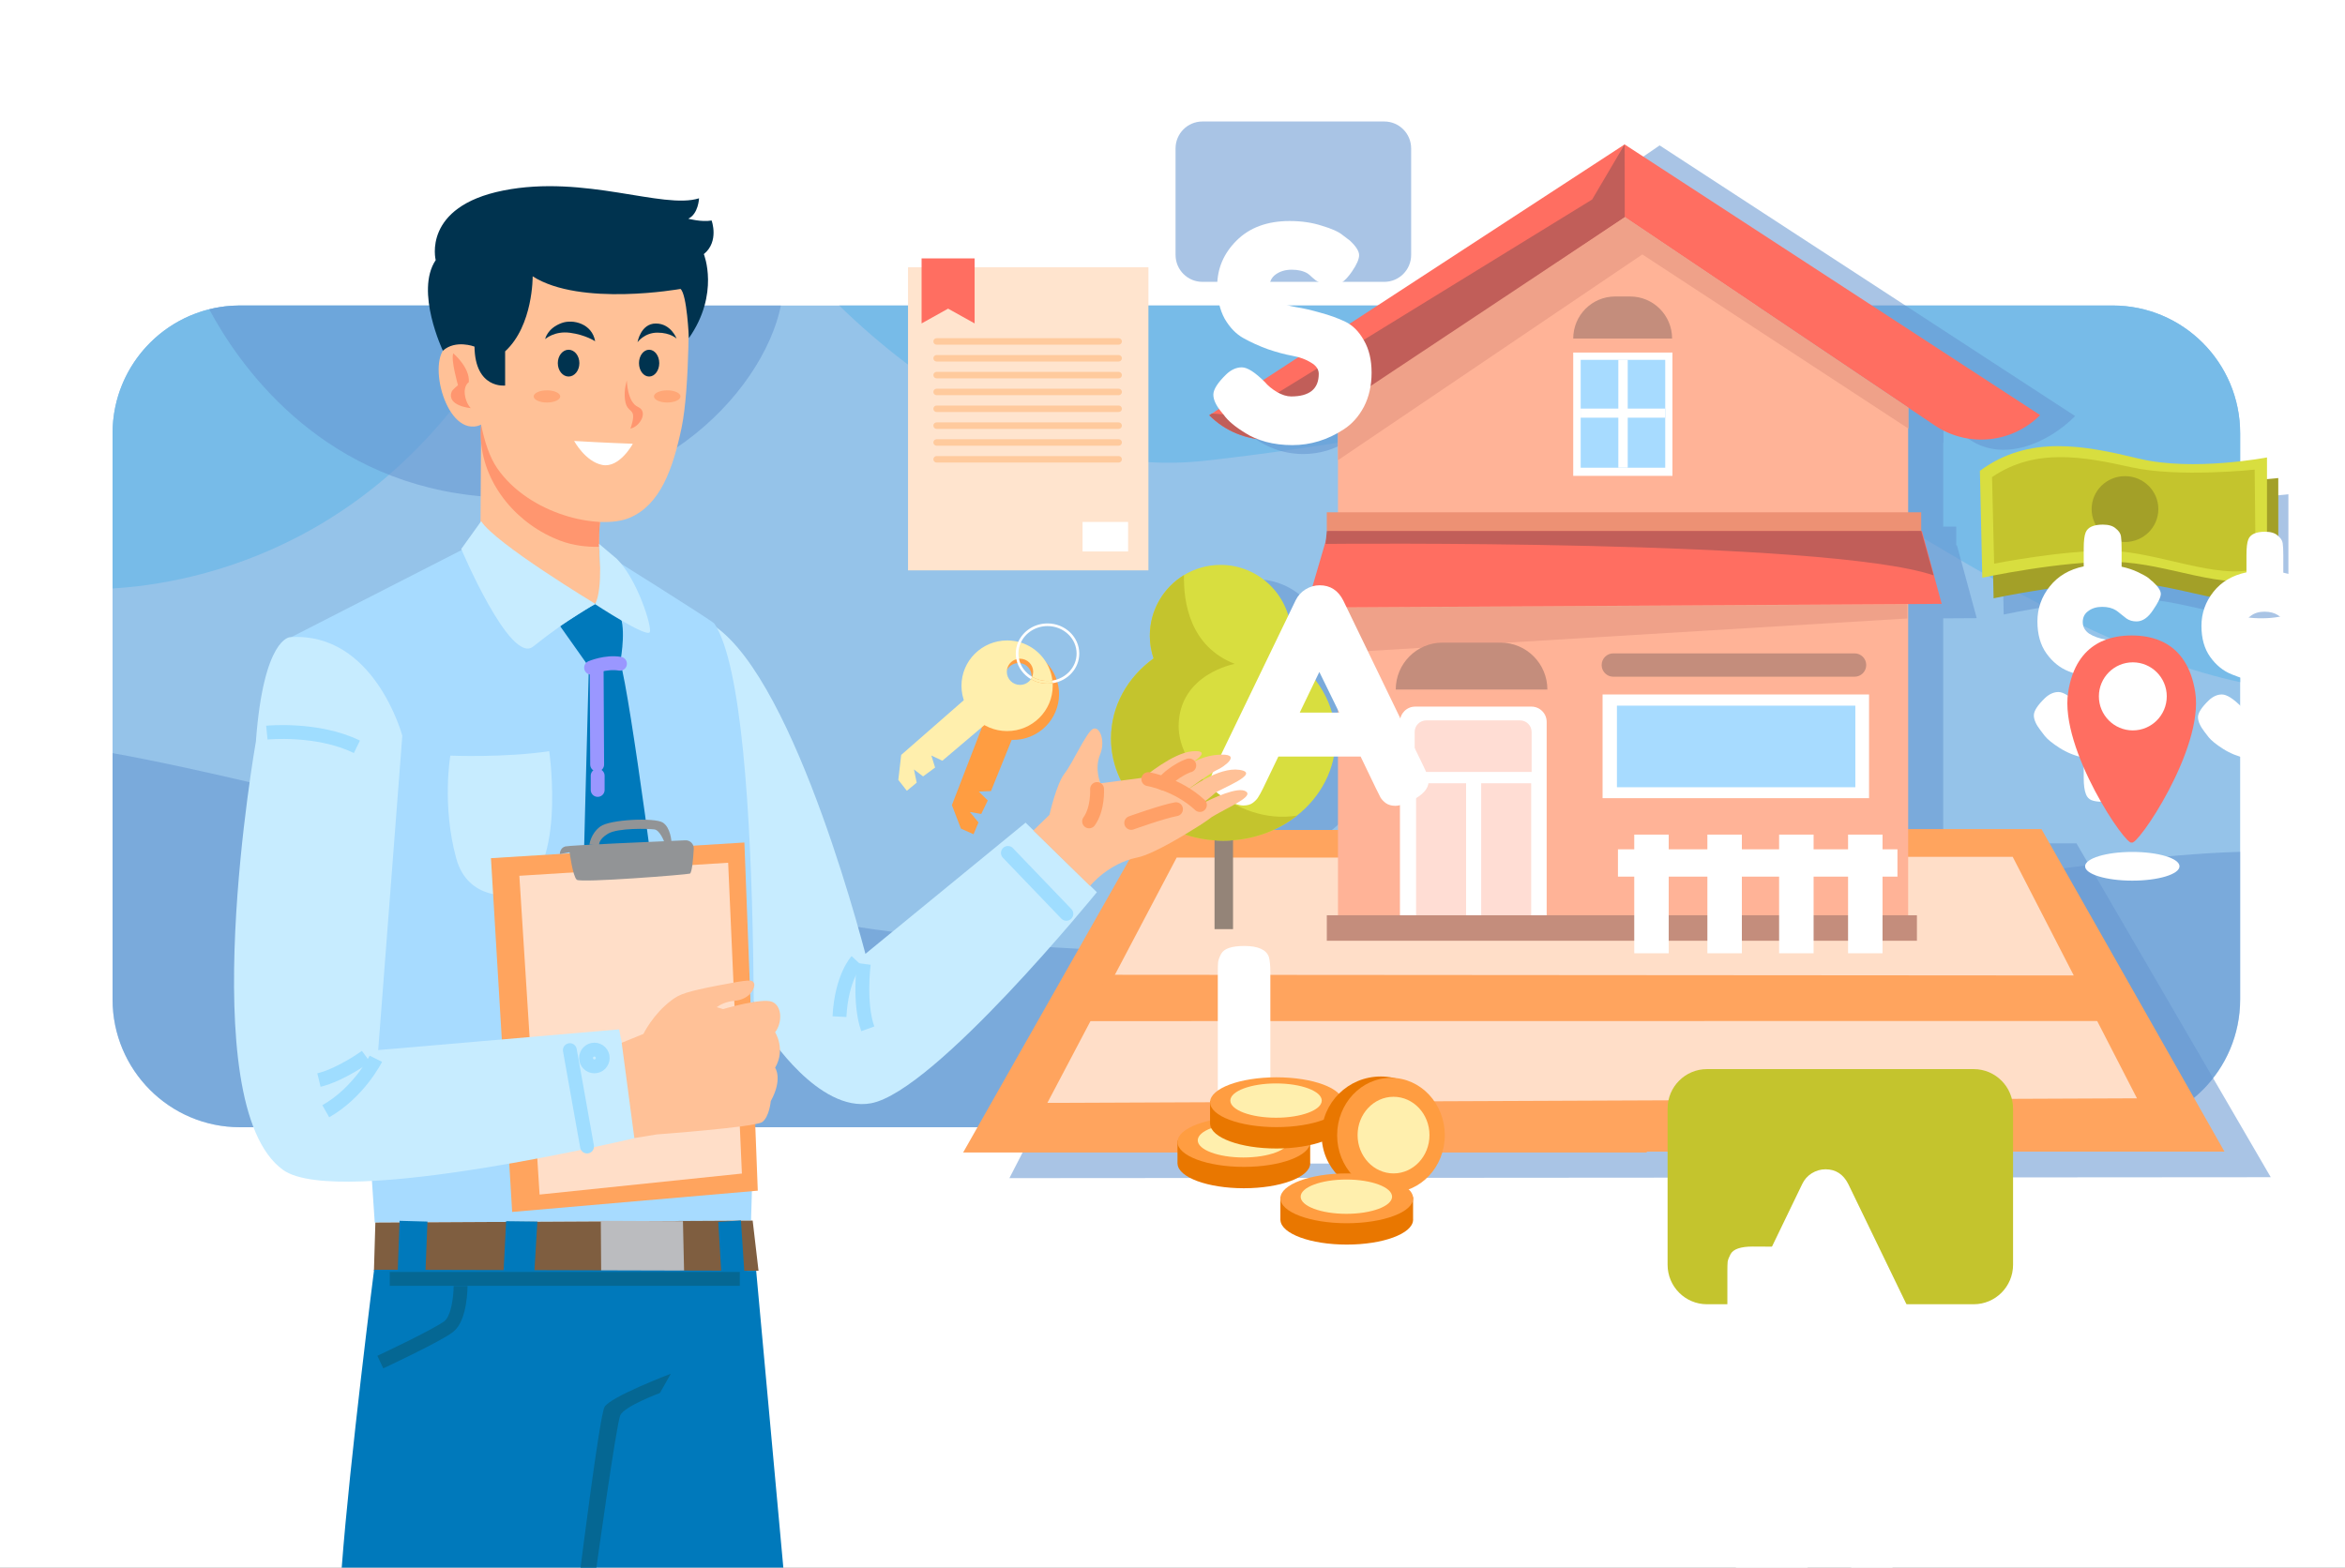 <svg width="169" height="113" viewBox="0 0 169 113" fill="none" xmlns="http://www.w3.org/2000/svg">
<rect x="0" y="0" width="169" height="113" fill="#808080" stroke="none"/>
<g clip-path="url(#clip0_1_1506)">
<path d="M169 0H0V113H169V0Z" fill="white"/>
<path opacity="0.68" d="M161.444 31.236V72.041C161.444 77.13 157.332 81.255 152.257 81.255H17.299C12.224 81.255 8.112 77.13 8.112 72.041V31.236C8.112 26.914 11.076 23.29 15.076 22.294C15.787 22.116 16.533 22.022 17.299 22.022H152.257C157.332 22.022 161.444 26.146 161.444 31.236Z" fill="#65A8DF"/>
<path d="M37.376 22.022C28.518 39.401 14.014 42.075 8.112 42.416V31.236C8.112 26.146 12.224 22.022 17.299 22.022H37.376Z" fill="#77BBE8"/>
<path opacity="0.56" d="M56.279 22.022C54.975 28.397 46.699 37.218 33.923 35.696C22.805 34.371 17.172 26.212 15.077 22.294C15.788 22.116 16.533 22.022 17.299 22.022H56.279Z" fill="#6697D1"/>
<path d="M161.444 31.236V49.172C147.401 46.16 132.302 33.746 124.478 31.017C114.416 27.506 104.573 31.236 86.856 33.21C75.562 34.47 65.958 27.351 60.479 22.022H152.257C157.332 22.022 161.444 26.146 161.444 31.236Z" fill="#77BBE8"/>
<path opacity="0.56" d="M161.444 61.403V72.041C161.444 77.131 157.332 81.255 152.257 81.255H17.299C12.224 81.255 8.112 77.131 8.112 72.041V54.287C13.834 55.311 24.85 57.845 45.734 63.485C91.871 75.944 139.253 62.02 161.444 61.403Z" fill="#6697D1"/>
<path opacity="0.56" d="M149.648 60.792H140.042V44.573L142.459 44.559L141.032 39.306H140.982V37.959H140.042V31.915L140.062 31.928V30.422L141.959 31.697C144.343 33.301 147.524 32.026 149.553 29.993L119.607 10.481L89.861 30.842L89.673 30.965C90.835 32.13 92.372 32.729 93.921 32.729C95.08 32.729 96.246 32.393 97.265 31.709L98.95 30.576V37.96H98.144V39.307L98.08 39.986L96.667 44.828L98.95 44.815V44.821H98.936L98.95 47.069V60.859H94.288C94.907 60.579 95.482 60.229 95.999 59.82C97.703 58.469 98.781 56.479 98.781 54.261C98.781 51.788 97.438 49.606 95.384 48.27C95.511 47.822 95.583 47.35 95.583 46.861C95.583 44.04 93.302 41.752 90.487 41.752C89.522 41.752 88.621 42.022 87.851 42.487C86.376 43.384 85.39 45.007 85.39 46.861C85.39 47.434 85.489 47.98 85.661 48.493C83.793 49.843 82.593 51.922 82.593 54.261C82.593 57.153 84.424 59.653 87.088 60.859H85.125L72.746 84.924L163.649 84.857L149.648 60.792ZM119.621 16.686L119.57 16.719L119.605 16.696L119.618 16.687V16.683L119.621 16.686Z" fill="#6697D1"/>
<path d="M160.314 83.011L147.124 59.761H111.046V59.827H82.601L69.411 83.078H118.679V83.011H160.314Z" fill="#FFA45E"/>
<path d="M154.007 79.171L145.053 61.765H108.631V61.82H84.799L75.482 79.5L154.007 79.171Z" fill="#FFDEC8"/>
<path d="M137.518 67.097H96.426V29.386L117.106 15.648L137.518 29.386V67.097Z" fill="#FFB397"/>
<path d="M96.433 47.059L137.456 44.582V43.558L96.412 43.789L96.433 47.059Z" fill="#EFA189"/>
<path d="M147.029 29.922C145 31.956 141.819 32.27 139.435 30.666L117.094 15.652V15.656L117.081 15.665L94.741 30.677C93.722 31.361 92.556 31.697 91.397 31.697C89.848 31.697 88.311 31.098 87.149 29.933L87.337 29.811L117.083 10.411L147.029 29.922Z" fill="#FF6E61"/>
<path d="M95.755 38.275H138.508L139.935 43.528L94.143 43.797L95.755 38.275Z" fill="#FF6E61"/>
<path d="M111.466 67.097H100.891V52.037C100.891 51.428 101.383 50.935 101.989 50.935H110.367C110.974 50.935 111.466 51.428 111.466 52.037V67.097Z" fill="white"/>
<path d="M134.698 50.06H115.495V57.535H134.698V50.06Z" fill="white"/>
<path d="M133.657 48.78H116.267C115.803 48.78 115.428 48.403 115.428 47.938C115.428 47.474 115.803 47.097 116.267 47.097H133.657C134.121 47.097 134.496 47.474 134.496 47.938C134.496 48.403 134.121 48.78 133.657 48.78Z" fill="#C48D7C"/>
<path d="M111.517 49.706H100.589C100.589 47.837 102.1 46.322 103.963 46.322H108.143C110.006 46.322 111.517 47.837 111.517 49.706Z" fill="#C48D7C"/>
<path d="M120.53 25.413H113.38V34.302H120.53V25.413Z" fill="white"/>
<path d="M120.01 25.94H113.918V33.715H120.01V25.94Z" fill="#A7DBFF"/>
<path d="M120.505 24.402H113.38C113.38 22.729 114.732 21.372 116.401 21.372H117.484C119.153 21.372 120.505 22.729 120.505 24.402Z" fill="#C48D7C"/>
<path d="M138.458 36.928H95.62V38.275H138.458V36.928Z" fill="#ED9174"/>
<path d="M110.381 55.644H101.953V52.765C101.953 52.302 102.326 51.928 102.787 51.928H109.546C110.007 51.928 110.381 52.302 110.381 52.765V55.644Z" fill="#FFDDD4"/>
<path d="M105.658 56.46H102.054V67.037H105.658V56.46Z" fill="#FFDDD4"/>
<path d="M110.35 56.46H106.747V67.037H110.35V56.46Z" fill="#FFDDD4"/>
<path d="M133.711 50.866H116.529V56.747H133.711V50.866Z" fill="#A7DBFF"/>
<path d="M119.995 29.453H117.307V25.936H116.631V29.453H113.91V30.108H116.631V33.71H117.307V30.108H119.995V29.453Z" fill="white"/>
<path d="M138.149 65.976H95.621V67.813H138.149V65.976Z" fill="#C48D7C"/>
<path d="M136.746 61.222H116.603V63.191H136.746V61.222Z" fill="white"/>
<path d="M120.262 60.161H117.778V68.714H120.262V60.161Z" fill="white"/>
<path d="M125.533 60.161H123.048V68.714H125.533V60.161Z" fill="white"/>
<path d="M130.703 60.161H128.218V68.714H130.703V60.161Z" fill="white"/>
<path d="M135.671 60.161H133.187V68.714H135.671V60.161Z" fill="white"/>
<path d="M117.094 15.652C117.094 15.652 117.089 15.656 117.081 15.665L94.741 30.677C93.722 31.361 92.556 31.697 91.397 31.697C89.848 31.697 88.311 31.098 87.149 29.933L87.337 29.811C87.37 29.797 89.373 29.968 89.408 29.957L114.744 14.381L117.083 10.411L117.094 15.652Z" fill="#C15E59"/>
<path d="M95.532 39.207C95.532 39.207 131.55 38.842 139.352 41.474L138.458 38.275H95.62L95.532 39.207Z" fill="#C15E59"/>
<path d="M88.863 48.803H87.53V66.976H88.863V48.803Z" fill="#948478"/>
<path d="M96.257 53.229C96.257 55.447 95.179 57.437 93.475 58.788C92.053 59.914 90.198 60.596 88.164 60.596C83.693 60.596 80.069 57.299 80.069 53.229C80.069 50.891 81.269 48.811 83.138 47.462C82.965 46.949 82.866 46.402 82.866 45.83C82.866 43.976 83.853 42.352 85.327 41.455C86.097 40.99 86.998 40.72 87.963 40.72C90.778 40.72 93.059 43.008 93.059 45.83C93.059 46.319 92.987 46.791 92.86 47.238C94.914 48.574 96.257 50.757 96.257 53.229Z" fill="#D8DE3F"/>
<path d="M77.938 73.606L151.573 73.597L149.899 70.315L79.803 70.265L77.938 73.606Z" fill="#FFA45E"/>
<path d="M96.428 33.171L118.361 18.34L137.538 30.897V29.386L117.106 15.648L96.426 29.386L96.428 33.171Z" fill="#EFA189"/>
<path opacity="0.56" d="M144.231 36.222L144.403 44.297C144.403 44.297 150.174 43.061 154.021 43.16C157.868 43.259 161.764 45.287 164.921 44.297V35.629C164.921 35.629 159.594 36.284 155.698 35.344C151.755 34.393 147.782 33.6 144.231 36.222Z" fill="#6697D1"/>
<path d="M143.502 35.052L143.674 43.127C143.674 43.127 149.445 41.89 153.292 41.989C157.139 42.088 161.035 44.116 164.192 43.127V34.458C164.192 34.458 158.865 35.113 154.969 34.173C151.026 33.222 147.053 32.43 143.502 35.052Z" fill="#A3A028"/>
<path d="M142.688 33.939L142.861 41.643C142.861 41.643 148.631 40.406 152.478 40.505C156.325 40.604 160.221 42.632 163.378 41.643V32.974C163.378 32.974 158.051 34.001 154.155 33.061C150.212 32.109 146.239 31.317 142.688 33.939Z" fill="#D8DE3F"/>
<path d="M143.563 34.392L143.714 40.631C143.714 40.631 148.762 39.63 152.128 39.71C155.494 39.79 159.802 41.801 162.564 41L162.49 33.852C162.49 33.852 157.004 34.442 153.595 33.681C150.146 32.911 146.67 32.269 143.563 34.392Z" fill="#C4C42D"/>
<path d="M153.144 39.071C154.472 39.071 155.548 38.008 155.548 36.696C155.548 35.385 154.472 34.322 153.144 34.322C151.816 34.322 150.74 35.385 150.74 36.696C150.74 38.008 151.816 39.071 153.144 39.071Z" fill="#A3A028"/>
<path d="M156.496 50.233C156.496 51.447 156.146 52.419 155.446 53.151C154.745 53.882 153.897 54.364 152.901 54.598V56.092C152.901 56.636 152.847 57.017 152.738 57.235C152.645 57.453 152.497 57.601 152.295 57.679C152.108 57.757 151.851 57.795 151.524 57.795C151.197 57.795 150.933 57.757 150.731 57.679C150.544 57.601 150.412 57.461 150.334 57.259C150.225 56.994 150.17 56.597 150.17 56.068V54.621C149.532 54.481 148.957 54.248 148.443 53.921C147.93 53.594 147.572 53.306 147.37 53.057L147.066 52.66C146.739 52.24 146.576 51.875 146.576 51.563C146.576 51.252 146.84 50.84 147.37 50.326C147.681 50.031 148.008 49.883 148.35 49.883C148.708 49.883 149.198 50.194 149.82 50.816C150.303 51.408 150.847 51.703 151.454 51.703C152.606 51.703 153.181 51.229 153.181 50.28C153.181 49.937 152.964 49.673 152.528 49.486C152.092 49.299 151.563 49.136 150.941 48.996C150.318 48.84 149.696 48.638 149.073 48.389C148.451 48.14 147.922 47.712 147.486 47.105C147.051 46.498 146.833 45.728 146.833 44.794C146.833 43.861 147.128 43.021 147.72 42.274C148.311 41.527 149.128 41.044 150.17 40.827V39.519C150.17 38.99 150.217 38.609 150.311 38.376C150.466 38.002 150.878 37.816 151.548 37.816C151.968 37.816 152.279 37.909 152.481 38.096C152.699 38.267 152.824 38.453 152.855 38.656C152.886 38.858 152.901 39.154 152.901 39.543V40.85C153.337 40.943 153.734 41.075 154.092 41.247C154.45 41.418 154.699 41.558 154.839 41.667L155.049 41.853L155.142 41.923C155.531 42.281 155.726 42.577 155.726 42.81C155.726 43.044 155.539 43.433 155.165 43.977C154.808 44.522 154.411 44.794 153.975 44.794C153.695 44.794 153.454 44.724 153.251 44.584C153.065 44.444 152.917 44.328 152.808 44.234C152.699 44.141 152.598 44.063 152.505 44.001C152.24 43.83 151.905 43.744 151.501 43.744C151.096 43.744 150.762 43.845 150.497 44.048C150.233 44.234 150.1 44.499 150.1 44.841C150.1 45.184 150.256 45.464 150.567 45.681C150.894 45.884 151.291 46.024 151.758 46.102C152.224 46.164 152.738 46.281 153.298 46.452C153.858 46.607 154.372 46.794 154.839 47.012C155.305 47.23 155.695 47.619 156.006 48.179C156.332 48.724 156.496 49.408 156.496 50.233Z" fill="white"/>
<path d="M168.047 50.4C168.047 51.58 167.707 52.525 167.026 53.236C166.346 53.947 165.521 54.416 164.553 54.643V56.095C164.553 56.624 164.5 56.995 164.394 57.207C164.304 57.419 164.16 57.562 163.963 57.638C163.782 57.714 163.532 57.751 163.215 57.751C162.897 57.751 162.64 57.714 162.443 57.638C162.262 57.562 162.133 57.426 162.058 57.23C161.952 56.972 161.899 56.587 161.899 56.072V54.666C161.279 54.53 160.719 54.303 160.22 53.985C159.721 53.667 159.373 53.388 159.176 53.145L158.881 52.76C158.563 52.351 158.405 51.996 158.405 51.693C158.405 51.391 158.662 50.99 159.176 50.491C159.479 50.203 159.796 50.06 160.129 50.06C160.477 50.06 160.953 50.362 161.558 50.967C162.027 51.542 162.557 51.83 163.147 51.83C164.266 51.83 164.826 51.368 164.826 50.446C164.826 50.113 164.614 49.856 164.19 49.674C163.767 49.493 163.252 49.334 162.647 49.198C162.042 49.046 161.437 48.85 160.832 48.608C160.227 48.366 159.713 47.95 159.289 47.36C158.866 46.77 158.654 46.021 158.654 45.114C158.654 44.206 158.942 43.389 159.516 42.663C160.091 41.937 160.885 41.468 161.899 41.257V39.986C161.899 39.472 161.944 39.101 162.035 38.874C162.186 38.511 162.587 38.33 163.237 38.33C163.646 38.33 163.948 38.42 164.145 38.602C164.357 38.768 164.478 38.95 164.508 39.147C164.538 39.343 164.553 39.63 164.553 40.009V41.279C164.977 41.37 165.363 41.499 165.71 41.665C166.058 41.831 166.3 41.968 166.436 42.073L166.641 42.255L166.731 42.323C167.11 42.671 167.299 42.958 167.299 43.185C167.299 43.412 167.117 43.79 166.754 44.319C166.406 44.849 166.021 45.114 165.597 45.114C165.325 45.114 165.09 45.046 164.894 44.91C164.712 44.773 164.568 44.66 164.463 44.569C164.357 44.478 164.258 44.403 164.168 44.342C163.91 44.176 163.585 44.093 163.192 44.093C162.799 44.093 162.474 44.191 162.216 44.388C161.959 44.569 161.831 44.826 161.831 45.159C161.831 45.492 161.982 45.764 162.284 45.976C162.602 46.172 162.988 46.309 163.442 46.384C163.895 46.445 164.394 46.558 164.939 46.725C165.484 46.876 165.983 47.057 166.436 47.269C166.89 47.481 167.268 47.859 167.571 48.404C167.889 48.933 168.047 49.599 168.047 50.4Z" fill="white"/>
<path d="M142.24 94.015H123.018C121.451 94.015 120.18 92.741 120.18 91.168V79.912C120.18 78.34 121.451 77.065 123.018 77.065H142.24C143.807 77.065 145.078 78.34 145.078 79.912V91.168C145.078 92.741 143.807 94.015 142.24 94.015Z" fill="#C4C42D"/>
<path d="M133.206 85.359L138.771 96.859C139.004 97.326 139.121 97.677 139.121 97.91C139.121 98.405 138.723 98.851 137.926 99.25C137.459 99.483 137.088 99.6 136.813 99.6C136.552 99.6 136.332 99.538 136.153 99.415C135.988 99.291 135.865 99.16 135.782 99.023C135.714 98.886 135.611 98.68 135.473 98.405L134.401 96.179H128.692L127.621 98.405C127.483 98.68 127.373 98.879 127.291 99.002C127.222 99.126 127.099 99.257 126.92 99.394C126.755 99.518 126.535 99.579 126.26 99.579C125.999 99.579 125.635 99.463 125.168 99.229C124.371 98.844 123.973 98.405 123.973 97.91C123.973 97.677 124.09 97.326 124.323 96.859L129.888 85.338C130.039 85.022 130.266 84.768 130.568 84.575C130.884 84.383 131.214 84.287 131.557 84.287C132.299 84.287 132.849 84.644 133.206 85.359ZM131.537 90.305L130.176 93.129H132.918L131.537 90.305ZM132.361 115.284H135.988C136.73 115.312 137.184 115.504 137.349 115.861C137.486 116.122 137.555 116.507 137.555 117.016V121.55C137.555 121.99 137.362 122.409 136.978 122.807C135.824 124.002 134.092 124.6 131.784 124.6C129.737 124.6 127.957 123.831 126.446 122.292C124.935 120.739 124.179 118.871 124.179 116.686C124.179 114.501 124.948 112.681 126.487 111.224C128.026 109.754 129.84 109.019 131.928 109.019C133.55 109.019 135.082 109.555 136.524 110.626C136.895 110.901 137.081 111.21 137.081 111.554C137.081 111.884 136.923 112.268 136.607 112.708C136.071 113.436 135.583 113.8 135.143 113.8C134.882 113.8 134.463 113.615 133.886 113.244C133.309 112.859 132.622 112.667 131.825 112.667C130.781 112.667 129.854 113.038 129.043 113.78C128.232 114.508 127.827 115.47 127.827 116.665C127.827 117.847 128.239 118.857 129.063 119.695C129.888 120.519 130.822 120.932 131.866 120.932C132.622 120.932 133.302 120.808 133.907 120.561V118.314H132.279C131.853 118.314 131.55 118.259 131.372 118.149C131.193 118.039 131.076 117.881 131.021 117.675C130.966 117.455 130.939 117.167 130.939 116.809C130.939 116.439 130.966 116.143 131.021 115.923C131.09 115.703 131.207 115.552 131.372 115.47C131.619 115.346 131.949 115.284 132.361 115.284ZM131.578 134.101C133.611 134.101 135.377 134.836 136.875 136.307C138.372 137.777 139.121 139.604 139.121 141.789C139.121 143.96 138.407 145.815 136.978 147.354C135.549 148.879 133.79 149.641 131.702 149.641C129.613 149.641 127.834 148.886 126.364 147.374C124.907 145.863 124.179 144.063 124.179 141.974C124.179 140.834 124.385 139.769 124.797 138.78C125.209 137.777 125.759 136.939 126.446 136.265C127.133 135.592 127.923 135.063 128.816 134.678C129.709 134.294 130.63 134.101 131.578 134.101ZM127.827 141.871C127.827 143.094 128.218 144.09 129.002 144.86C129.799 145.616 130.685 145.993 131.66 145.993C132.636 145.993 133.515 145.622 134.298 144.88C135.082 144.138 135.473 143.142 135.473 141.892C135.473 140.642 135.075 139.639 134.278 138.883C133.495 138.127 132.615 137.749 131.64 137.749C130.664 137.749 129.785 138.134 129.002 138.903C128.218 139.659 127.827 140.648 127.827 141.871ZM131.578 159.101C133.611 159.101 135.377 159.836 136.875 161.307C138.372 162.777 139.121 164.604 139.121 166.789C139.121 168.96 138.407 170.815 136.978 172.354C135.549 173.879 133.79 174.641 131.702 174.641C129.613 174.641 127.834 173.886 126.364 172.374C124.907 170.863 124.179 169.063 124.179 166.974C124.179 165.834 124.385 164.769 124.797 163.78C125.209 162.777 125.759 161.939 126.446 161.265C127.133 160.592 127.923 160.063 128.816 159.678C129.709 159.294 130.63 159.101 131.578 159.101ZM127.827 166.871C127.827 168.094 128.218 169.09 129.002 169.86C129.799 170.616 130.685 170.993 131.66 170.993C132.636 170.993 133.515 170.622 134.298 169.88C135.082 169.138 135.473 168.142 135.473 166.892C135.473 165.642 135.075 164.639 134.278 163.883C133.495 163.127 132.615 162.749 131.64 162.749C130.664 162.749 129.785 163.134 129.002 163.903C128.218 164.659 127.827 165.648 127.827 166.871ZM126.322 184.266L130.135 184.287C132.127 184.287 133.879 185.008 135.391 186.451C136.902 187.88 137.658 189.645 137.658 191.748C137.658 193.836 136.916 195.629 135.432 197.127C133.962 198.625 132.176 199.373 130.073 199.373H126.302C125.464 199.373 124.941 199.202 124.735 198.858C124.57 198.57 124.488 198.13 124.488 197.539V186.08C124.488 185.75 124.495 185.51 124.509 185.358C124.536 185.207 124.605 185.029 124.715 184.823C124.907 184.452 125.443 184.266 126.322 184.266ZM130.135 195.725C131.124 195.725 132.018 195.361 132.815 194.633C133.611 193.891 134.01 192.964 134.01 191.851C134.01 190.738 133.618 189.81 132.835 189.068C132.066 188.313 131.159 187.935 130.115 187.935H128.136V195.725H130.135Z" fill="white"/>
<path d="M126.322 89.856L130.135 89.876C132.127 89.876 133.879 90.597 135.391 92.04C136.902 93.469 137.658 95.235 137.658 97.337C137.658 99.425 136.916 101.219 135.432 102.716C133.962 104.214 132.176 104.963 130.073 104.963H126.302C125.464 104.963 124.941 104.791 124.735 104.448C124.57 104.159 124.488 103.719 124.488 103.128V91.669C124.488 91.339 124.495 91.099 124.509 90.948C124.536 90.797 124.605 90.618 124.715 90.412C124.907 90.041 125.443 89.856 126.322 89.856ZM130.135 101.315C131.124 101.315 132.018 100.951 132.815 100.222C133.611 99.481 134.01 98.553 134.01 97.44C134.01 96.327 133.618 95.4 132.835 94.658C132.066 93.902 131.159 93.524 130.115 93.524H128.136V101.315H130.135ZM128.136 126.335H134.484C134.8 126.335 135.034 126.349 135.185 126.377C135.35 126.39 135.535 126.452 135.741 126.562C136.112 126.754 136.298 127.29 136.298 128.17C136.298 129.132 136.043 129.695 135.535 129.86C135.301 129.942 134.944 129.983 134.463 129.983H126.302C125.34 129.983 124.777 129.722 124.612 129.2C124.529 128.98 124.488 128.63 124.488 128.149V116.69C124.488 115.989 124.619 115.515 124.88 115.268C125.141 115.007 125.635 114.876 126.364 114.876H134.484C134.8 114.876 135.034 114.89 135.185 114.917C135.35 114.931 135.535 114.993 135.741 115.103C136.112 115.295 136.298 115.831 136.298 116.71C136.298 117.672 136.043 118.236 135.535 118.4C135.301 118.483 134.944 118.524 134.463 118.524H128.136V120.606H132.217C132.533 120.606 132.766 120.619 132.918 120.647C133.082 120.661 133.268 120.723 133.474 120.832C133.845 121.025 134.031 121.561 134.031 122.44C134.031 123.402 133.769 123.965 133.247 124.13C133.014 124.213 132.656 124.254 132.176 124.254H128.136V126.335ZM133.206 140.948L138.771 152.448C139.004 152.916 139.121 153.266 139.121 153.499C139.121 153.994 138.723 154.441 137.926 154.839C137.459 155.073 137.088 155.19 136.813 155.19C136.552 155.19 136.332 155.128 136.153 155.004C135.988 154.88 135.865 154.75 135.782 154.612C135.714 154.475 135.611 154.269 135.473 153.994L134.401 151.768H128.692L127.621 153.994C127.483 154.269 127.373 154.468 127.291 154.592C127.222 154.715 127.099 154.846 126.92 154.983C126.755 155.107 126.535 155.169 126.26 155.169C125.999 155.169 125.635 155.052 125.168 154.819C124.371 154.434 123.973 153.994 123.973 153.499C123.973 153.266 124.09 152.916 124.323 152.448L129.888 140.927C130.039 140.611 130.266 140.357 130.568 140.165C130.884 139.972 131.214 139.876 131.557 139.876C132.299 139.876 132.849 140.233 133.206 140.948ZM131.537 145.894L130.176 148.718H132.918L131.537 145.894ZM128.136 176.933H133.742C134.195 176.933 134.525 176.988 134.731 177.098C134.937 177.194 135.075 177.352 135.143 177.572C135.212 177.792 135.247 178.087 135.247 178.458C135.247 178.815 135.212 179.104 135.143 179.324C135.075 179.544 134.958 179.695 134.793 179.777C134.532 179.915 134.175 179.983 133.721 179.983H126.302C125.34 179.983 124.777 179.722 124.612 179.2C124.529 178.98 124.488 178.63 124.488 178.149V166.69C124.488 166.374 124.495 166.14 124.509 165.989C124.536 165.824 124.605 165.639 124.715 165.433C124.907 165.062 125.443 164.876 126.322 164.876C127.284 164.876 127.854 165.13 128.033 165.639C128.102 165.872 128.136 166.23 128.136 166.71V176.933Z" fill="white"/>
<path opacity="0.56" d="M99.764 20.317H86.656C85.587 20.317 84.72 19.447 84.72 18.375V10.699C84.72 9.627 85.587 8.758 86.656 8.758H99.764C100.833 8.758 101.699 9.627 101.699 10.699V18.375C101.699 19.448 100.833 20.317 99.764 20.317Z" fill="#6697D1"/>
<path d="M88.001 29.668C87.63 29.212 87.444 28.805 87.444 28.448C87.444 28.078 87.751 27.593 88.364 26.994C88.721 26.651 89.099 26.48 89.498 26.48C89.898 26.48 90.454 26.837 91.167 27.55C91.367 27.792 91.652 28.028 92.023 28.256C92.394 28.47 92.736 28.577 93.05 28.577C94.376 28.577 95.04 28.035 95.04 26.951C95.04 26.623 94.854 26.352 94.483 26.138C94.127 25.91 93.677 25.745 93.135 25.646C92.593 25.546 92.009 25.389 91.381 25.175C90.753 24.947 90.169 24.683 89.627 24.383C89.085 24.084 88.628 23.613 88.257 22.971C87.901 22.315 87.722 21.531 87.722 20.618C87.722 19.363 88.186 18.271 89.113 17.344C90.055 16.403 91.331 15.932 92.943 15.932C93.799 15.932 94.576 16.046 95.275 16.275C95.988 16.488 96.48 16.71 96.751 16.938L97.286 17.344C97.728 17.758 97.949 18.107 97.949 18.393C97.949 18.678 97.778 19.07 97.436 19.569C96.951 20.283 96.452 20.639 95.938 20.639C95.639 20.639 95.268 20.497 94.826 20.211C94.783 20.183 94.697 20.111 94.569 19.997C94.455 19.883 94.348 19.791 94.248 19.719C93.948 19.534 93.563 19.441 93.093 19.441C92.636 19.441 92.251 19.555 91.937 19.783C91.638 19.997 91.488 20.304 91.488 20.703C91.488 21.088 91.666 21.402 92.023 21.645C92.394 21.887 92.85 22.051 93.392 22.137C93.934 22.222 94.526 22.358 95.168 22.543C95.81 22.715 96.402 22.928 96.944 23.185C97.486 23.442 97.935 23.891 98.292 24.533C98.662 25.161 98.848 25.938 98.848 26.865C98.848 27.792 98.662 28.612 98.292 29.326C97.921 30.024 97.436 30.567 96.837 30.952C95.681 31.708 94.448 32.086 93.135 32.086C92.465 32.086 91.83 32.007 91.231 31.85C90.632 31.679 90.147 31.472 89.776 31.23C89.02 30.773 88.493 30.331 88.193 29.903L88.001 29.668ZM96.815 43.301L102.592 55.24C102.835 55.725 102.956 56.089 102.956 56.331C102.956 56.845 102.542 57.308 101.715 57.722C101.23 57.964 100.845 58.086 100.559 58.086C100.288 58.086 100.06 58.021 99.875 57.893C99.704 57.765 99.575 57.629 99.49 57.486C99.418 57.344 99.311 57.13 99.169 56.845L98.056 54.534H92.13L91.017 56.845C90.875 57.13 90.76 57.337 90.675 57.465C90.604 57.593 90.475 57.729 90.29 57.872C90.119 58 89.891 58.064 89.605 58.064C89.334 58.064 88.956 57.943 88.471 57.7C87.644 57.301 87.23 56.845 87.23 56.331C87.23 56.089 87.352 55.725 87.594 55.24L93.371 43.28C93.528 42.952 93.763 42.688 94.077 42.489C94.405 42.289 94.747 42.189 95.104 42.189C95.874 42.189 96.445 42.56 96.815 43.301ZM95.082 48.436L93.67 51.367H96.516L95.082 48.436ZM91.552 80.705H97.372C97.842 80.705 98.185 80.762 98.399 80.876C98.612 80.976 98.755 81.14 98.826 81.368C98.898 81.597 98.933 81.903 98.933 82.288C98.933 82.659 98.898 82.959 98.826 83.187C98.755 83.415 98.634 83.572 98.463 83.658C98.192 83.8 97.821 83.872 97.35 83.872H89.648C88.65 83.872 88.065 83.601 87.894 83.059C87.808 82.83 87.765 82.467 87.765 81.967V70.072C87.765 69.744 87.772 69.501 87.787 69.344C87.815 69.173 87.886 68.981 88.001 68.767C88.2 68.382 88.757 68.189 89.669 68.189C90.668 68.189 91.26 68.453 91.445 68.981C91.516 69.223 91.552 69.594 91.552 70.093V80.705ZM91.552 106.085H98.142C98.47 106.085 98.712 106.099 98.869 106.127C99.04 106.142 99.233 106.206 99.447 106.32C99.832 106.52 100.025 107.076 100.025 107.989C100.025 108.987 99.761 109.572 99.233 109.743C98.99 109.829 98.62 109.872 98.121 109.872H89.648C88.65 109.872 88.065 109.601 87.894 109.059C87.808 108.83 87.765 108.467 87.765 107.967V96.072C87.765 95.344 87.901 94.852 88.172 94.596C88.443 94.325 88.956 94.189 89.712 94.189H98.142C98.47 94.189 98.712 94.203 98.869 94.232C99.04 94.246 99.233 94.31 99.447 94.424C99.832 94.624 100.025 95.18 100.025 96.093C100.025 97.092 99.761 97.676 99.233 97.847C98.99 97.933 98.62 97.976 98.121 97.976H91.552V100.137H95.788C96.116 100.137 96.359 100.151 96.516 100.18C96.687 100.194 96.879 100.258 97.094 100.372C97.479 100.572 97.671 101.128 97.671 102.041C97.671 103.039 97.4 103.624 96.858 103.795C96.616 103.881 96.245 103.924 95.746 103.924H91.552V106.085Z" fill="white"/>
<path d="M70.943 51.974L68.601 58.036L69.252 59.728L70.162 60.135L70.518 59.285L69.9 58.534L70.716 58.672L71.186 57.702L70.542 57.06L71.419 57.023L73.144 52.753L70.943 51.974Z" fill="#FF9D41"/>
<path d="M71.526 47.171C69.919 48.019 69.294 50 70.132 51.597C70.969 53.194 72.951 53.801 74.559 52.953C76.166 52.105 76.791 50.124 75.953 48.527C75.116 46.93 73.134 46.323 71.526 47.171ZM73.837 49.574C73.372 49.819 72.799 49.643 72.558 49.182C72.316 48.721 72.496 48.148 72.961 47.903C73.425 47.658 73.998 47.833 74.239 48.295C74.481 48.756 74.301 49.329 73.837 49.574Z" fill="#FF9D41"/>
<path d="M69.834 50.145L64.948 54.417L64.74 56.218L65.356 57.003L66.065 56.417L65.867 55.464L66.525 55.966L67.391 55.328L67.12 54.459L67.913 54.836L71.421 51.862L69.834 50.145Z" fill="#FFEFAD"/>
<path d="M75.862 49.247C75.742 49.267 75.619 49.276 75.493 49.276C75.054 49.276 74.644 49.159 74.296 48.956C74.124 49.207 73.837 49.37 73.509 49.37C72.985 49.37 72.56 48.948 72.56 48.427C72.56 47.995 72.85 47.633 73.247 47.519C73.308 47.502 73.37 47.491 73.434 47.486C73.459 47.485 73.484 47.483 73.509 47.483C74.034 47.483 74.459 47.905 74.459 48.427C74.459 48.554 74.433 48.677 74.388 48.786C74.709 48.975 75.089 49.084 75.492 49.084C75.613 49.084 75.73 49.075 75.845 49.055C75.697 47.763 74.788 46.699 73.572 46.317C73.511 46.298 73.448 46.279 73.385 46.263C73.128 46.2 72.858 46.166 72.581 46.166C70.764 46.166 69.292 47.629 69.292 49.431C69.292 51.236 70.764 52.699 72.581 52.699C74.395 52.699 75.868 51.236 75.868 49.431C75.868 49.37 75.866 49.309 75.862 49.247Z" fill="#FFEFAD"/>
<path d="M75.493 44.939C74.547 44.939 73.734 45.486 73.385 46.264C73.27 46.523 73.205 46.809 73.205 47.109C73.205 47.249 73.219 47.387 73.247 47.519C73.37 48.126 73.76 48.643 74.296 48.956C74.333 48.904 74.363 48.846 74.388 48.787C73.902 48.502 73.548 48.034 73.435 47.487C73.41 47.364 73.397 47.237 73.397 47.108C73.397 46.826 73.46 46.559 73.573 46.317C73.896 45.618 74.635 45.131 75.493 45.131C76.649 45.131 77.589 46.018 77.589 47.109C77.589 48.084 76.833 48.898 75.845 49.056C75.855 49.119 75.859 49.182 75.862 49.248C76.95 49.081 77.781 48.186 77.781 47.109C77.781 45.912 76.754 44.939 75.493 44.939Z" fill="white"/>
<path d="M75.862 49.247C75.742 49.267 75.619 49.276 75.493 49.276C75.054 49.276 74.644 49.159 74.296 48.956C74.332 48.904 74.363 48.846 74.388 48.787C74.71 48.975 75.089 49.084 75.493 49.084C75.613 49.084 75.73 49.075 75.845 49.055C75.855 49.119 75.858 49.182 75.862 49.247Z" fill="#FFEFAD"/>
<path d="M158.209 49.909C157.622 46.101 154.873 45.807 153.627 45.807C152.381 45.807 149.633 46.101 149.046 49.909C148.415 53.996 153.28 61.1 153.627 60.725C153.974 61.1 158.839 53.996 158.209 49.909Z" fill="#FF6E61"/>
<path d="M153.709 52.65C155.06 52.65 156.155 51.551 156.155 50.196C156.155 48.841 155.06 47.743 153.709 47.743C152.358 47.743 151.263 48.841 151.263 50.196C151.263 51.551 152.358 52.65 153.709 52.65Z" fill="white"/>
<path d="M153.671 63.48C155.55 63.48 157.073 63.017 157.073 62.445C157.073 61.874 155.55 61.41 153.671 61.41C151.792 61.41 150.269 61.874 150.269 62.445C150.269 63.017 151.792 63.48 153.671 63.48Z" fill="white"/>
<path d="M82.765 19.267H65.44V41.114H82.765V19.267Z" fill="#FFE4CE"/>
<path d="M70.239 23.313L68.328 22.248L66.417 23.313V18.628H70.239V23.313Z" fill="#FF6E61"/>
<path d="M81.3 37.623H78.019V39.752H81.3V37.623Z" fill="white"/>
<path d="M80.62 24.846H67.5C67.371 24.846 67.266 24.741 67.266 24.612C67.266 24.483 67.371 24.378 67.5 24.378H80.62C80.749 24.378 80.854 24.483 80.854 24.612C80.854 24.741 80.749 24.846 80.62 24.846Z" fill="#FFCA9D"/>
<path d="M80.62 26.06H67.5C67.371 26.06 67.266 25.955 67.266 25.826C67.266 25.697 67.371 25.592 67.5 25.592H80.62C80.749 25.592 80.854 25.697 80.854 25.826C80.854 25.955 80.749 26.06 80.62 26.06Z" fill="#FFCA9D"/>
<path d="M80.62 27.273H67.5C67.371 27.273 67.266 27.169 67.266 27.039C67.266 26.91 67.371 26.805 67.5 26.805H80.62C80.749 26.805 80.854 26.91 80.854 27.039C80.854 27.169 80.749 27.273 80.62 27.273Z" fill="#FFCA9D"/>
<path d="M80.62 28.487H67.5C67.371 28.487 67.266 28.383 67.266 28.253C67.266 28.124 67.371 28.019 67.5 28.019H80.62C80.749 28.019 80.854 28.124 80.854 28.253C80.854 28.383 80.749 28.487 80.62 28.487Z" fill="#FFCA9D"/>
<path d="M80.62 29.701H67.5C67.371 29.701 67.266 29.596 67.266 29.467C67.266 29.338 67.371 29.233 67.5 29.233H80.62C80.749 29.233 80.854 29.338 80.854 29.467C80.854 29.596 80.749 29.701 80.62 29.701Z" fill="#FFCA9D"/>
<path d="M80.62 30.915H67.5C67.371 30.915 67.266 30.81 67.266 30.681C67.266 30.552 67.371 30.447 67.5 30.447H80.62C80.749 30.447 80.854 30.552 80.854 30.681C80.854 30.81 80.749 30.915 80.62 30.915Z" fill="#FFCA9D"/>
<path d="M80.62 32.128H67.5C67.371 32.128 67.266 32.024 67.266 31.894C67.266 31.765 67.371 31.66 67.5 31.66H80.62C80.749 31.66 80.854 31.765 80.854 31.894C80.854 32.024 80.749 32.128 80.62 32.128Z" fill="#FFCA9D"/>
<path d="M80.62 33.342H67.5C67.371 33.342 67.266 33.237 67.266 33.108C67.266 32.979 67.371 32.874 67.5 32.874H80.62C80.749 32.874 80.854 32.979 80.854 33.108C80.854 33.237 80.749 33.342 80.62 33.342Z" fill="#FFCA9D"/>
<path d="M93.475 58.788C92.053 59.914 90.198 60.596 88.164 60.596C83.693 60.596 80.069 57.299 80.069 53.229C80.069 50.891 81.269 48.811 83.137 47.462C82.965 46.949 82.866 46.402 82.866 45.83C82.866 43.976 83.853 42.352 85.327 41.455C85.285 43.407 85.751 46.599 88.989 47.855C88.989 47.855 84.997 48.568 84.942 52.297C84.896 55.456 89.048 59.519 93.475 58.788Z" fill="#C4C42D"/>
<path d="M94.423 83.894C94.423 83.882 94.428 83.87 94.428 83.858C94.428 83.845 94.423 83.833 94.423 83.821V82.229H91.648C91.037 82.123 90.36 82.062 89.643 82.062C88.927 82.062 88.249 82.123 87.639 82.229H84.859V83.897H84.864C84.921 84.87 87.036 85.653 89.643 85.653C92.25 85.653 94.366 84.87 94.422 83.897H94.422V83.894H94.423Z" fill="#E97700"/>
<path d="M89.644 84.113C92.286 84.113 94.428 83.309 94.428 82.317C94.428 81.325 92.286 80.522 89.644 80.522C87.002 80.522 84.86 81.325 84.86 82.317C84.86 83.309 87.002 84.113 89.644 84.113Z" fill="#FF9D41"/>
<path d="M89.614 83.435C91.433 83.435 92.908 82.882 92.908 82.199C92.908 81.516 91.433 80.963 89.614 80.963C87.795 80.963 86.32 81.516 86.32 82.199C86.32 82.882 87.795 83.435 89.614 83.435Z" fill="#FFEFAD"/>
<path d="M96.771 81.029C96.771 81.016 96.776 81.005 96.776 80.992C96.776 80.98 96.771 80.968 96.771 80.956V79.364H93.996C93.385 79.258 92.708 79.197 91.991 79.197C91.275 79.197 90.597 79.258 89.987 79.364H87.207V81.032H87.213C87.269 82.005 89.384 82.788 91.991 82.788C94.598 82.788 96.714 82.005 96.77 81.032H96.77L96.771 81.029Z" fill="#E97700"/>
<path d="M91.992 81.247C94.634 81.247 96.776 80.444 96.776 79.452C96.776 78.46 94.634 77.656 91.992 77.656C89.35 77.656 87.208 78.46 87.208 79.452C87.208 80.444 89.35 81.247 91.992 81.247Z" fill="#FF9D41"/>
<path d="M91.962 80.57C93.781 80.57 95.256 80.017 95.256 79.334C95.256 78.651 93.781 78.098 91.962 78.098C90.143 78.098 88.668 78.651 88.668 79.334C88.668 80.017 90.143 80.57 91.962 80.57Z" fill="#FFEFAD"/>
<path d="M99.51 86.055C101.863 86.055 103.77 84.162 103.77 81.826C103.77 79.491 101.863 77.597 99.51 77.597C97.157 77.597 95.249 79.491 95.249 81.826C95.249 84.162 97.157 86.055 99.51 86.055Z" fill="#E97700"/>
<path d="M100.244 85.967C102.386 85.967 104.123 84.115 104.123 81.831C104.123 79.547 102.386 77.695 100.244 77.695C98.101 77.695 96.365 79.547 96.365 81.831C96.365 84.115 98.101 85.967 100.244 85.967Z" fill="#FF9D41"/>
<path d="M100.43 84.584C101.86 84.584 103.02 83.347 103.02 81.822C103.02 80.296 101.86 79.06 100.43 79.06C98.999 79.06 97.839 80.296 97.839 81.822C97.839 83.347 98.999 84.584 100.43 84.584Z" fill="#FFEFAD"/>
<path d="M101.838 87.956C101.839 87.944 101.843 87.932 101.843 87.92C101.843 87.907 101.839 87.895 101.838 87.883V86.291H99.063C98.453 86.185 97.776 86.124 97.059 86.124C96.343 86.124 95.665 86.185 95.055 86.291H92.275V87.959H92.28C92.336 88.932 94.452 89.715 97.059 89.715C99.666 89.715 101.781 88.932 101.838 87.959H101.838V87.956H101.838Z" fill="#E97700"/>
<path d="M97.059 88.175C99.701 88.175 101.843 87.371 101.843 86.379C101.843 85.387 99.701 84.584 97.059 84.584C94.417 84.584 92.275 85.387 92.275 86.379C92.275 87.371 94.417 88.175 97.059 88.175Z" fill="#FF9D41"/>
<path d="M97.03 87.497C98.849 87.497 100.324 86.944 100.324 86.261C100.324 85.578 98.849 85.025 97.03 85.025C95.211 85.025 93.736 85.578 93.736 86.261C93.736 86.944 95.211 87.497 97.03 87.497Z" fill="#FFEFAD"/>
<path d="M73.912 59.3L62.37 68.756C61.017 63.673 55.366 43.975 49.197 44.399C44.275 44.738 48.843 63.748 48.843 63.748L55.645 74.266L55.341 74.515C55.341 74.515 58.986 80.224 62.77 79.528C67.377 78.68 79.05 64.314 79.05 64.314L73.912 59.3Z" fill="#C7ECFF"/>
<path d="M33.258 39.655L20.985 45.931C20.985 45.931 21.425 65.114 26.007 73.26L27.007 88.127L54.127 87.988C54.127 87.988 55.411 50.858 51.488 44.956C51.349 44.747 43.435 39.803 43.435 39.803L33.258 39.655Z" fill="#A7DBFF"/>
<path d="M43.608 43.741C43.608 43.741 35.637 41.661 34.62 39.313L34.666 31.817L34.673 30.606C34.898 30.639 43.247 37.611 43.247 37.611C43.179 38.166 43.164 38.789 43.182 39.417C43.234 41.47 43.608 43.741 43.608 43.741Z" fill="#FFC197"/>
<path d="M43.181 39.417C42.289 39.437 41.298 39.318 40.412 38.987C37.273 37.817 34.916 34.968 34.666 31.817C34.631 31.418 34.633 31.012 34.673 30.606C34.673 30.606 37.372 36.966 43.247 37.611C43.179 38.166 43.164 38.789 43.181 39.417Z" fill="#FF966F"/>
<path d="M32.55 24.806C33.27 24.653 33.807 24.774 34.198 24.982C34.186 22.765 34.333 21.057 34.333 21.057C34.333 21.057 44.973 15.115 49.632 21.46C49.632 21.46 49.746 27.863 49.114 30.863C48.481 33.862 47.561 36.4 45.376 37.323C43.19 38.246 38.129 37.092 35.829 33.747C35.29 32.964 34.922 31.851 34.673 30.607C34.527 30.682 34.358 30.733 34.161 30.747C31.86 30.92 30.653 25.21 32.55 24.806Z" fill="#FFC197"/>
<path d="M38.388 19.918C38.388 19.918 38.431 23.465 36.404 25.326V27.791C36.404 27.791 34.234 28.057 34.197 24.983C34.197 24.983 32.824 24.46 31.918 25.282C31.918 25.282 29.89 20.999 31.4 18.75C31.4 18.75 30.408 14.899 36.274 13.732C42.141 12.563 47.791 15.116 50.379 14.294C50.379 14.294 50.336 15.419 49.603 15.765C49.603 15.765 50.552 16.024 51.285 15.895C51.285 15.895 51.846 17.409 50.724 18.317C50.724 18.317 51.889 21.172 49.646 24.374C49.646 24.374 49.516 21.216 49.042 20.826C49.042 20.826 41.839 22.124 38.388 19.918Z" fill="#00334F"/>
<path d="M42.891 24.6C42.891 24.6 42.212 24.139 41.082 23.988C39.953 23.836 39.289 24.444 39.289 24.444C39.289 24.444 39.427 23.667 40.487 23.282C41.303 22.986 42.675 23.334 42.891 24.6Z" fill="#00334F"/>
<path d="M40.2 26.176C40.2 26.71 40.548 27.142 40.977 27.142C41.407 27.142 41.755 26.71 41.755 26.176C41.755 25.642 41.407 25.21 40.977 25.21C40.548 25.21 40.2 25.642 40.2 26.176Z" fill="#00334F"/>
<path d="M46.051 26.176C46.051 26.71 46.378 27.142 46.781 27.142C47.184 27.142 47.511 26.71 47.511 26.176C47.511 25.642 47.184 25.21 46.781 25.21C46.378 25.21 46.051 25.642 46.051 26.176Z" fill="#00334F"/>
<path d="M48.762 24.41C48.762 24.41 48.331 23.978 47.382 23.978C46.433 23.978 45.944 24.67 45.944 24.67C45.944 24.67 46.172 23.32 47.265 23.32C48.359 23.32 48.762 24.41 48.762 24.41Z" fill="#00334F"/>
<path d="M45.175 27.431C45.175 27.431 45.203 28.988 45.98 29.334C46.756 29.68 46.094 30.776 45.433 30.892C45.433 30.892 45.716 30.157 45.606 29.828C45.497 29.499 45.133 29.554 45.041 28.805C44.95 28.055 45.175 27.431 45.175 27.431Z" fill="#FF966F"/>
<path d="M40.358 45.121L42.537 48.202C42.537 48.202 43.572 47.701 44.68 47.844C44.68 47.844 45.109 45.73 44.751 44.548L43.064 43.404L40.358 45.121Z" fill="#0079BB"/>
<path d="M32.454 54.469C32.454 54.469 36.366 54.631 39.581 54.147C39.581 54.147 40.92 63.337 36.901 64.519C36.901 64.519 33.74 65.002 32.883 61.885C31.833 58.069 32.454 54.469 32.454 54.469Z" fill="#C7ECFF"/>
<path d="M42.435 48.16C42.435 48.16 41.899 68.473 41.899 68.903C41.899 69.333 44.828 72.88 45.685 73.059C46.543 73.239 47.507 69.154 47.65 68.509C47.793 67.865 45.364 49.844 44.721 47.837C44.721 47.837 42.756 47.766 42.435 48.16Z" fill="#0079BB"/>
<path d="M45.606 31.988C45.606 31.988 43.355 31.908 41.378 31.786C41.378 31.786 42.184 33.286 43.42 33.517C44.657 33.747 45.606 31.988 45.606 31.988Z" fill="white"/>
<path d="M32.666 25.47C32.666 25.47 33.873 26.479 33.787 27.546C33.787 27.546 33.413 27.777 33.499 28.44C33.586 29.104 33.931 29.421 33.931 29.421C33.931 29.421 32.166 29.266 32.55 28.238C32.608 28.085 33.007 27.767 33.007 27.767C33.007 27.767 32.475 25.928 32.666 25.47Z" fill="#FF966F"/>
<path d="M34.678 37.568C35.649 39.147 42.917 43.538 42.917 43.538C42.917 43.538 41.091 44.476 38.417 46.61C36.768 47.926 33.241 39.573 33.241 39.573C33.241 39.573 34.675 37.564 34.678 37.568Z" fill="#C7ECFF"/>
<path d="M42.884 43.549C42.884 43.549 46.589 45.984 46.827 45.57C47.014 45.245 45.956 41.791 44.459 40.29C44.425 40.256 43.164 39.196 43.164 39.196C43.164 39.196 43.488 42.467 42.884 43.549Z" fill="#C7ECFF"/>
<path d="M53.647 60.73L54.612 85.828L36.91 87.361L35.382 61.86L53.647 60.73Z" fill="#FFA45E"/>
<path d="M42.428 62.817L37.429 63.13L38.887 86.108L53.467 84.594L52.477 62.19L42.428 62.817Z" fill="#FFDEC8"/>
<path d="M44.615 74.201L27.256 75.692L28.994 53.034C28.994 53.034 26.981 45.514 20.906 45.931C20.906 45.931 18.997 45.931 18.441 53.452C18.441 53.452 13.825 79.602 20.398 84.331C24.363 87.184 46.211 81.93 46.211 81.93L44.615 74.201Z" fill="#C7ECFF"/>
<path d="M41.048 61.433C41.048 61.433 41.282 63.182 41.569 63.417C41.855 63.652 49.483 63.052 49.718 62.974C49.871 62.922 49.958 61.893 49.999 61.191C50.019 60.845 49.738 60.557 49.392 60.572C47.347 60.658 41.063 60.928 40.736 61.015C40.345 61.12 40.345 61.563 40.345 61.563L41.048 61.433Z" fill="#929496"/>
<path d="M42.48 60.884C42.48 60.884 42.558 60.101 43.261 59.579C43.964 59.056 47.192 58.926 47.765 59.291C48.338 59.657 48.39 60.675 48.39 60.675H47.869C47.869 60.675 47.557 59.84 47.166 59.788C46.776 59.736 44.537 59.657 43.808 60.101C43.079 60.545 43.183 60.937 43.183 60.937L42.48 60.884Z" fill="#929496"/>
<path d="M55.862 74.41C56.383 73.731 56.383 72.53 55.654 72.217C54.925 71.904 52.113 72.739 52.113 72.739C52.113 72.739 51.931 72.682 51.65 72.6C51.939 72.396 52.356 72.195 52.911 72.147C54.126 72.043 54.473 71.103 54.334 70.859C54.196 70.616 54.092 70.581 51.766 71.033C49.44 71.486 48.977 71.669 48.416 72.087C47.049 73.105 46.372 74.528 46.372 74.528L44.804 75.167L45.716 82.037L47.322 81.774C47.322 81.774 54.404 81.252 54.924 80.886C55.445 80.521 55.549 79.372 55.549 79.372C56.434 77.753 55.861 76.97 55.861 76.97C56.643 75.611 55.862 74.41 55.862 74.41Z" fill="#FFC197"/>
<path d="M89.784 57.043C89.21 56.679 87.406 57.53 86.599 57.944C86.822 57.778 87.34 57.386 87.557 57.175C87.837 56.902 90.983 55.739 89.325 55.493C87.839 55.272 85.778 56.789 85.366 57.105L85.364 57.104C85.879 56.686 87.393 55.622 87.752 55.478C88.128 55.327 89.718 54.235 87.68 54.416C87.086 54.469 86.522 54.662 86.02 54.908L86.171 54.797C86.171 54.797 87.308 54.041 85.913 54.158C84.517 54.274 82.437 56.031 82.437 56.031L82.492 56.045L79.31 56.465C79.31 56.465 78.858 55.425 79.28 54.392C79.702 53.359 79.218 52.278 78.744 52.556C78.27 52.834 77.3 55.023 76.719 55.76C76.137 56.497 75.631 58.74 75.631 58.74L74.47 59.865L78.558 63.862C78.558 63.862 79.857 62.237 81.962 61.812C83.168 61.569 85.691 59.983 86.488 59.479L86.491 59.491C86.508 59.475 86.528 59.459 86.546 59.442C86.894 59.219 87.169 59.019 87.348 58.882C88.617 58.126 90.374 57.417 89.784 57.043Z" fill="#FFC197"/>
<path d="M27.052 88.127L26.949 91.603H54.666L54.244 87.985L27.052 88.127Z" fill="#7F5E40"/>
<path d="M28.797 88.001L28.663 91.639H30.663L30.806 88.056L28.797 88.001Z" fill="#0079BB"/>
<path d="M43.299 88.001L43.326 91.648L49.3 91.593L49.219 88.029L43.299 88.001Z" fill="#BBBCBF"/>
<path d="M36.477 88.028L36.289 91.675L38.512 91.648L38.727 88.056L36.477 88.028Z" fill="#0079BB"/>
<path d="M51.764 88.083L51.979 91.676L53.639 91.648L53.398 87.974L51.764 88.083Z" fill="#0079BB"/>
<path d="M26.96 91.529C26.96 91.529 25.214 105.212 24.627 112.999H56.453L54.496 91.602L26.96 91.529Z" fill="#0079BB"/>
<path d="M41.84 113C41.84 113 43.201 102.169 43.558 101.438C43.915 100.706 48.344 99.024 48.344 99.024L47.558 100.414C47.558 100.414 44.987 101.364 44.701 102.023C44.415 102.681 42.982 113 42.982 113H41.84Z" fill="#056793"/>
<path d="M27.408 98.184C27.408 98.184 31.48 96.282 32.338 95.624C33.195 94.966 33.195 92.699 33.195 92.699" stroke="#056793" stroke-miterlimit="10" stroke-linejoin="round"/>
<path d="M27.088 76.318C27.088 76.318 25.884 78.732 23.478 80.103" stroke="#9FDDFF" stroke-miterlimit="10" stroke-linejoin="round"/>
<path d="M26.377 76.154C26.377 76.154 24.572 77.47 22.986 77.854" stroke="#9FDDFF" stroke-miterlimit="10" stroke-linejoin="round"/>
<path d="M62.249 69.481C62.249 69.481 61.884 72.333 62.54 74.161" stroke="#9FDDFF" stroke-miterlimit="10" stroke-linejoin="round"/>
<path d="M61.739 69.262C61.739 69.262 60.645 70.432 60.499 73.284" stroke="#9FDDFF" stroke-miterlimit="10" stroke-linejoin="round"/>
<path d="M19.231 52.809C19.231 52.809 22.877 52.443 25.721 53.832" stroke="#9FDDFF" stroke-miterlimit="10" stroke-linejoin="round"/>
<path d="M85.708 55.176C85.758 55.132 84.587 55.554 83.828 56.465" stroke="#FFA067" stroke-miterlimit="10" stroke-linecap="round" stroke-linejoin="round"/>
<path d="M82.755 56.163C82.755 56.163 84.86 56.52 86.474 58.028" stroke="#FFA067" stroke-miterlimit="10" stroke-linecap="round" stroke-linejoin="round"/>
<path d="M79.064 56.876C79.064 56.876 79.146 58.302 78.49 59.207" stroke="#FFA067" stroke-miterlimit="10" stroke-linecap="round" stroke-linejoin="round"/>
<path d="M81.525 59.317C81.525 59.317 83.821 58.494 84.751 58.33" stroke="#FFA067" stroke-miterlimit="10" stroke-linecap="round" stroke-linejoin="round"/>
<path d="M40.375 28.576C40.375 28.818 39.947 29.015 39.418 29.015C38.89 29.015 38.461 28.818 38.461 28.576C38.461 28.334 38.889 28.137 39.418 28.137C39.947 28.137 40.375 28.334 40.375 28.576Z" fill="#FFA777"/>
<path d="M49.042 28.576C49.042 28.818 48.614 29.015 48.086 29.015C47.557 29.015 47.129 28.818 47.129 28.576C47.129 28.334 47.557 28.137 48.086 28.137C48.614 28.137 49.042 28.334 49.042 28.576Z" fill="#FFA777"/>
<path d="M42.599 48.128C42.599 48.128 43.662 47.67 44.68 47.844" stroke="#9A97FF" stroke-miterlimit="10" stroke-linecap="round" stroke-linejoin="round"/>
<path d="M43 48.274L43.036 55.112" stroke="#9A97FF" stroke-miterlimit="10" stroke-linecap="round" stroke-linejoin="round"/>
<path d="M43.073 55.916V56.94" stroke="#9A97FF" stroke-miterlimit="10" stroke-linecap="round" stroke-linejoin="round"/>
<path d="M41.068 75.697L42.307 82.644" stroke="#9FDDFF" stroke-miterlimit="10" stroke-linecap="round" stroke-linejoin="round"/>
<path d="M43.437 76.264C43.437 76.597 43.168 76.867 42.836 76.867C42.504 76.867 42.234 76.597 42.234 76.264C42.234 75.931 42.504 75.661 42.836 75.661C43.168 75.66 43.437 75.93 43.437 76.264Z" stroke="#9FDDFF" stroke-miterlimit="10" stroke-linejoin="round"/>
<path d="M72.638 61.483L76.849 65.871" stroke="#9FDDFF" stroke-miterlimit="10" stroke-linecap="round" stroke-linejoin="round"/>
<path d="M28.09 92.187H53.317" stroke="#056793" stroke-miterlimit="10" stroke-linejoin="round"/>
</g>
<defs>
<clipPath id="clip0_1_1506">
<rect width="169" height="113" fill="white"/>
</clipPath>
</defs>
</svg>
